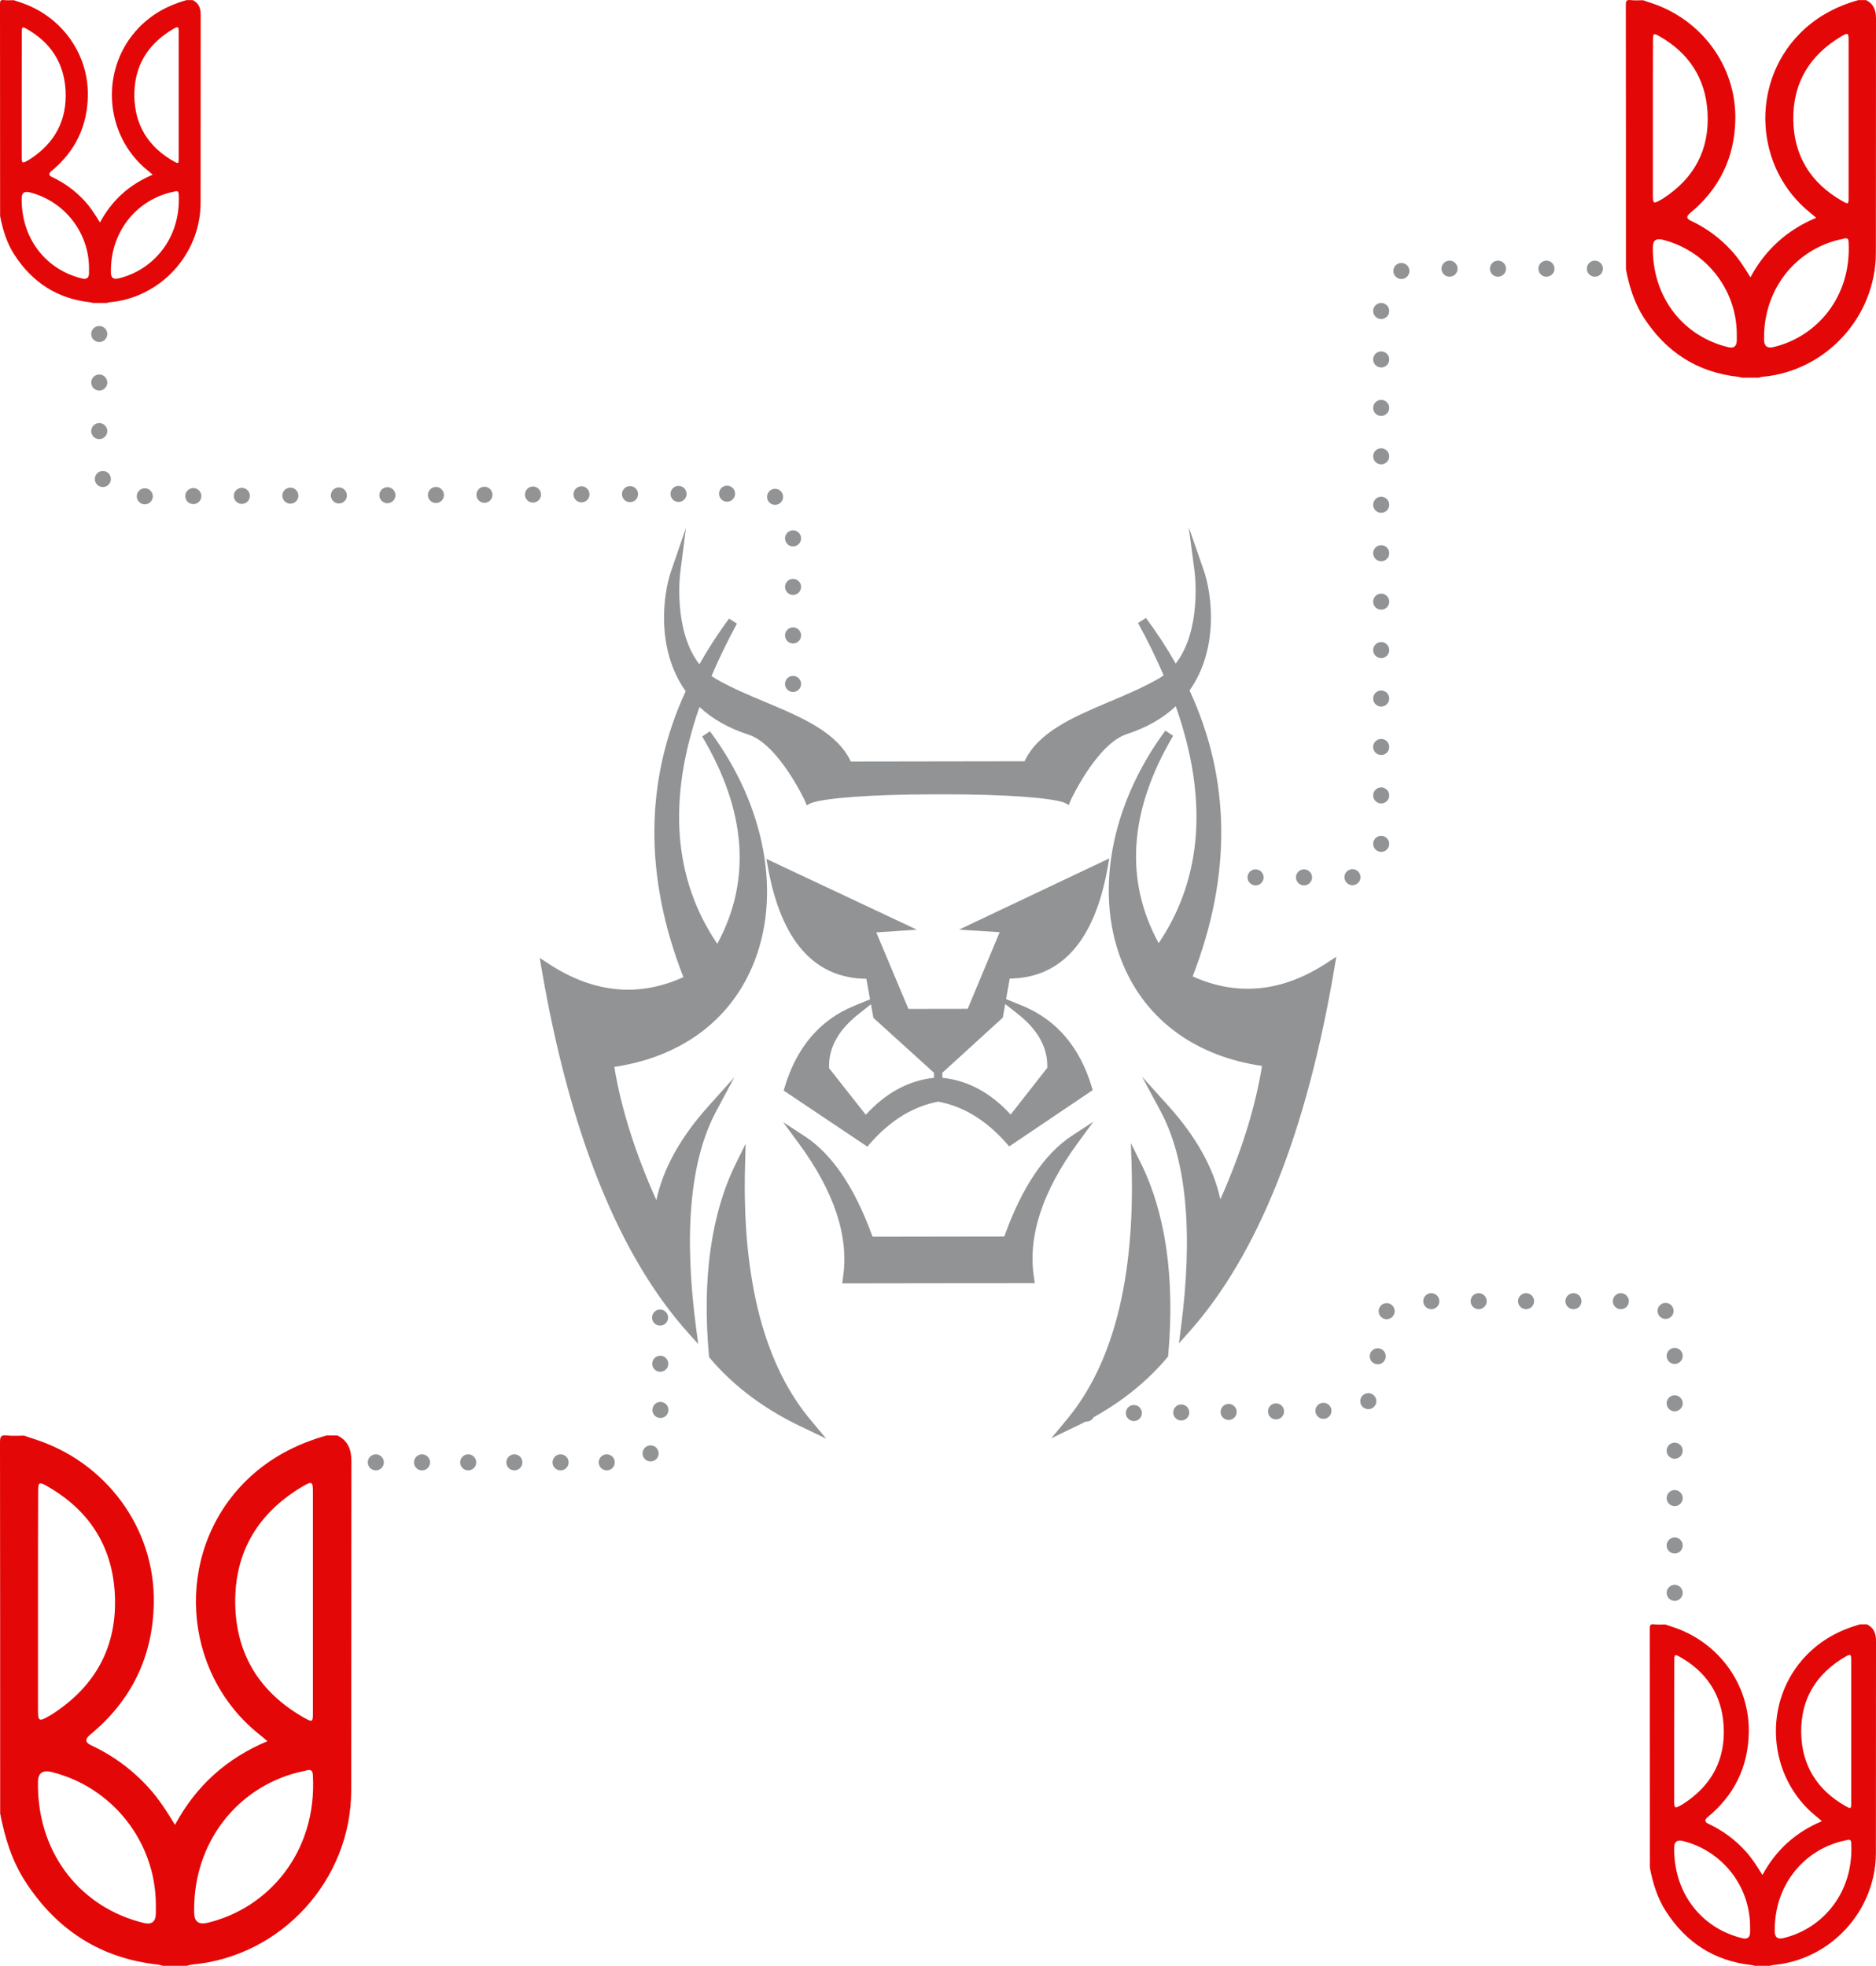 <svg xmlns="http://www.w3.org/2000/svg" id="Layer_1" version="1.1" viewBox="0 0 584.792 612.798"><defs><style>.st5{fill:none;stroke:#919395;stroke-linecap:round;stroke-linejoin:round;stroke-width:5px}.st6{fill:#919395}.st7{fill:#e40707}</style></defs><rect width="584.792" height="612.798" fill="none"/><line x1="30.938" x2="30.938" y1="73.876" y2="73.876" class="st5"/><path fill="none" stroke="#919395" stroke-dasharray="0 15.126" stroke-linecap="round" stroke-linejoin="round" stroke-width="5" d="M30.938,89.002v55.732c0,5.549,4.518,10.037,10.067,10l196.141-.885c5.549-.037,10.067,4.451,10.067,10v56.911"/><line x1="247.212" x2="247.212" y1="228.323" y2="228.323" class="st5"/><line x1="512.256" x2="512.256" y1="83.758" y2="83.758" class="st5"/><path fill="none" stroke="#919395" stroke-dasharray="0 15.101" stroke-linecap="round" stroke-linejoin="round" stroke-width="5" d="M497.156,83.758h-56.61c-5.523,0-10,4.477-10,10v169.744c0,5.523-4.477,10-10,10h-36.701"/><line x1="376.294" x2="376.294" y1="273.502" y2="273.502" class="st5"/><line x1="522.035" x2="522.035" y1="511.318" y2="511.318" class="st5"/><path fill="none" stroke="#919395" stroke-dasharray="0 14.773" stroke-linecap="round" stroke-linejoin="round" stroke-width="5" d="M522.035,496.545v-80.928c0-5.523-4.477-10-10-10h-72.541c-5.511,0-9.984,4.459-10,9.971l-.042,14.162c-.016,5.466-4.419,9.907-9.885,9.97l-73.504.847"/><line x1="338.678" x2="338.678" y1="440.652" y2="440.652" class="st5"/><line x1="205.651" x2="205.651" y1="381.937" y2="381.937" class="st5"/><path fill="none" stroke="#919395" stroke-dasharray="0 14.397" stroke-linecap="round" stroke-linejoin="round" stroke-width="5" d="M205.706,396.333l.186,49.491c.021,5.537-4.462,10.038-10,10.038h-85.932"/><line x1="102.761" x2="102.761" y1="455.862" y2="455.862" class="st5"/><path d="m238.904 267.747.506 2.787c4.142 22.797 14.451 34.431 30.645 34.583l1.156 6.402-4.992 2.053c-10.637 4.375-17.912 12.908-21.621 25.363l-.307 1.031 26.082 17.475.844-.968c6.3-7.213 13.448-11.599 21.246-13.06 7.802 1.438 14.963 5.802 21.285 12.996l.846.965 26.03-17.553-.31-1.03c-3.746-12.444-11.046-20.955-21.696-25.298l-4.998-2.038 1.136-6.405c16.194-.2 26.468-11.864 30.542-34.674l.498-2.789-46.841 22.206 12.662.802-9.957 23.887-9.2.014h-.079s-9.2.014-9.2.014l-10.028-23.858 12.659-.839-46.907-22.066ZM312.595 317.23l.752-4.239 3.818 3.001c6.429 5.052 9.471 10.581 9.294 16.885l-11.411 14.561c-6.277-6.828-13.407-10.656-21.287-11.457l-.009-1.561 18.841-17.19ZM291.146 334.424l-.004 1.561c-7.878.825-14.996 4.674-21.252 11.521l-11.454-14.527c-.196-6.304 2.83-11.842 9.244-16.913l3.81-3.012.765 4.237 18.893 17.134ZM232.25 363.197l.186-6.66-2.953 5.973c-7.803 15.784-10.66 36.004-8.488 60.098l.043.46.297.352c7.677 9.082 17.827 16.529 30.176 22.141l6.029 2.925-4.321-5.206c-14.913-17.33-21.968-44.274-20.968-80.084ZM352.53 356.358l.206 6.659c1.106 35.807-5.868 62.772-20.729 80.146l-4.306 5.219 6.02-2.943c12.332-5.648 22.461-13.126 30.11-22.231l.296-.353.041-.46c2.1-24.101-.818-44.313-8.668-60.073l-2.971-5.964Z" class="st6"/><path d="M336.062,356.172l4.773-6.515-6.751,4.432c-8.57,5.624-15.636,16.246-21.017,31.365l-20.502.031h-.079s-20.502.031-20.502.031c-5.426-15.103-12.524-25.704-21.11-31.302l-6.764-4.412,4.792,6.5c11.154,15.123,15.823,29.23,13.881,41.931l-.256,1.833,29.981-.045h.079s29.981-.045,29.981-.045l-.262-1.832c-1.98-12.695,2.647-26.816,13.755-41.972Z" class="st6"/><path d="M413.752,300.083c-13.921,9.165-27.964,10.605-41.973,4.282,12.205-31.47,11.878-61.445-.974-89.131,9.245-13.037,6.978-30.121,4.433-37.449l-4.684-13.474,1.858,14.143c.024.188,2.244,17.965-5.917,28.398-2.703-4.788-5.817-9.561-9.279-14.217l-2.453,1.568c3.026,5.561,5.705,11.043,7.97,16.31-.536.392-1.101.759-1.684,1.096-4.797,2.745-10.167,5.011-15.357,7.203-11.358,4.793-22.104,9.475-26.313,18.5l-27.035.04h-.079s-27.035.041-27.035.041c-4.236-9.013-14.996-13.663-26.368-18.421-5.197-2.176-10.573-4.426-15.379-7.157-.584-.335-1.149-.701-1.687-1.091,2.249-5.274,4.911-10.763,7.921-16.333l-2.458-1.56c-3.448,4.666-6.547,9.449-9.236,14.245-8.192-10.409-6.025-28.192-6.002-28.38l1.816-14.149-4.643,13.488c-2.524,7.335-4.739,24.426,4.545,37.435-12.768,27.724-13.006,57.7-.707,89.133-13.991,6.365-28.037,4.967-41.986-4.156l-2.801-1.834.565,3.301c8.788,51.353,24.159,89.558,45.69,113.549l3.156,3.518-.623-4.686c-3.98-29.871-1.897-52.693,6.191-67.829l5.686-10.644-8.06,8.981c-8.743,9.744-14.19,19.585-16.242,29.319-6.595-14.678-10.997-28.624-13.112-41.537,20.496-3.059,35.757-14.163,43.07-31.388,9.241-21.773,4.164-49.835-13.253-73.235l-2.425,1.618c13.806,23.202,15.384,44.935,4.704,64.634-13.722-20.255-15.587-45.071-5.544-73.832,4.039,3.768,9.16,6.662,15.255,8.617,9.346,2.989,17.52,20.437,17.602,20.613l.572,1.449,1.266-.696c4.365-1.642,19.241-2.72,37.903-2.748l1.635.002h0s.04,0,.04,0h.04s0,0,0,0l1.635-.007c18.662-.028,33.541,1.006,37.911,2.635l1.268.693.567-1.45c.081-.176,8.204-17.649,17.541-20.666,6.089-1.973,11.201-4.882,15.229-8.663,10.129,28.73,8.338,53.552-5.323,73.848-10.739-19.667-9.226-41.405,4.511-64.648l-2.43-1.61c-17.347,23.453-22.34,51.53-13.034,73.275,7.364,17.202,22.658,28.261,43.163,31.259-2.077,12.919-6.437,26.878-12.988,41.576-2.08-9.728-7.557-19.552-16.329-29.27l-8.087-8.957,5.718,10.627c8.134,15.112,10.285,37.927,6.394,67.81l-.609,4.688,3.146-3.527c21.459-24.055,36.716-62.306,45.351-113.685l.555-3.302-2.796,1.842Z" class="st6"/><path d="M105.165 447.478c3.36 1.653 4.373 4.426 4.373 8.053-.053 34.184 0 68.368-.053 102.605-.053 27.998-21.812 51.782-49.703 54.289-.533.053-1.013.213-1.547.373h-7.466c-.533-.107-1.013-.32-1.547-.373-17.972-1.973-31.624-10.879-41.383-25.971-4.16-6.453-6.346-13.652-7.786-21.118 0-38.557 0-77.167-.053-115.724 0-1.867.373-2.346 2.186-2.133 1.76.213 3.52.053 5.333.053 1.013.373 2.027.693 2.986 1.013 22.505 7.093 37.864 27.784 37.437 51.196-.267 16.639-6.986 30.451-19.892 41.063q-2.4 1.973.267 3.2c6.933 3.253 12.959 7.679 18.079 13.332 3.093 3.413 5.546 7.253 8.159 11.519 6.613-12.266 16.159-20.745 28.798-26.078-1.12-.96-1.867-1.6-2.613-2.186-24.211-19.412-26.398-56.102-4.746-78.287 7.199-7.359 15.945-12.052 25.811-14.825 1.227 0 2.293 0 3.36 0ZM97.539 499.367v-34.344c0-3.146-.267-3.36-3.04-1.76-13.919 8.213-21.385 20.372-21.172 36.584.213 15.945 7.733 27.891 21.652 35.73 2.4 1.333 2.56 1.227 2.56-1.6v-34.611ZM11.839 499.154v33.811c0 3.626.32 3.786 3.466 1.973.32-.16.587-.373.907-.533 13.759-8.853 20.478-21.438 19.572-37.704-.853-14.985-8.213-26.131-21.225-33.491-2.4-1.333-2.666-1.12-2.666 1.6-.053 11.466-.053 22.878-.053 34.344ZM60.528 595.093v1.067q0 4.213 4.053 3.253c18.772-4.373 34.291-21.758 32.957-45.97-.053-1.387-.533-1.973-1.973-1.547-.853.267-1.76.373-2.613.587-19.358 4.906-32.424 22.078-32.424 42.61ZM11.839 557.389c.427 20.905 13.546 37.384 33.064 42.077q3.626.853 3.68-2.986v-2.933c-.16-19.518-13.599-36.477-32.531-41.17q-4.213-1.013-4.213 3.146v1.867ZM581.977 506.356c2.163 1.064 2.816 2.85 2.816 5.185-.034 22.01 0 44.019-.034 66.063-.034 18.027-14.044 33.341-32.001 34.954-.343.034-.652.137-.996.24h-4.807c-.343-.069-.652-.206-.996-.24-11.571-1.27-20.361-7.005-26.645-16.722-2.678-4.155-4.086-8.79-5.013-13.597 0-24.825 0-49.685-.034-74.51 0-1.202.24-1.511 1.408-1.373 1.133.137 2.266.034 3.434.034.652.24 1.305.446 1.923.652 14.49 4.567 24.379 17.889 24.104 32.963-.172 10.713-4.498 19.606-12.807 26.439q-1.545 1.27.172 2.06c4.464 2.095 8.344 4.944 11.64 8.584 1.992 2.198 3.571 4.67 5.253 7.417 4.258-7.897 10.404-13.357 18.542-16.79-.721-.618-1.202-1.03-1.682-1.408-15.589-12.498-16.996-36.122-3.056-50.406 4.635-4.738 10.267-7.76 16.619-9.545.79 0 1.476 0 2.163 0ZM577.067 539.765v-22.113c0-2.026-.172-2.163-1.957-1.133-8.962 5.288-13.769 13.116-13.632 23.555.137 10.267 4.979 17.958 13.941 23.005 1.545.858 1.648.79 1.648-1.03v-22.284ZM521.888 539.627v21.769c0 2.335.206 2.438 2.232 1.27.206-.103.378-.24.584-.343 8.859-5.7 13.185-13.803 12.601-24.276-.549-9.648-5.288-16.825-13.666-21.563-1.545-.858-1.717-.721-1.717 1.03-.034 7.382-.034 14.73-.034 22.113ZM553.237 601.398v.687q0 2.713 2.61 2.095c12.086-2.816 22.078-14.009 21.22-29.598-.034-.893-.343-1.27-1.27-.996-.549.172-1.133.24-1.682.378-12.464 3.159-20.876 14.215-20.876 27.435ZM521.888 577.123c.275 13.46 8.721 24.07 21.288 27.091q2.335.549 2.369-1.923v-1.888c-.103-12.567-8.756-23.486-20.945-26.508q-2.713-.652-2.713 2.026v1.202ZM581.679.033c2.392 1.177 3.113 3.151 3.113 5.733-.038 24.337 0 48.674-.038 73.049-.038 19.933-15.529 36.866-35.385 38.651-.38.038-.721.152-1.101.266h-5.315c-.38-.076-.721-.228-1.101-.266-12.795-1.405-22.515-7.745-29.463-18.49-2.961-4.594-4.518-9.72-5.543-15.035 0-27.45 0-54.939-.038-82.389 0-1.329.266-1.671 1.557-1.519 1.253.152 2.506.038 3.797.038.721.266 1.443.494 2.126.721 16.022 5.05 26.957 19.781 26.653 36.449-.19 11.846-4.974 21.679-14.162 29.235q-1.709 1.405.19 2.278c4.936 2.316 9.226 5.467 12.871 9.492 2.202 2.43 3.949 5.164 5.809 8.201 4.708-8.732 11.504-14.769 20.502-18.566-.797-.683-1.329-1.139-1.86-1.557-17.237-13.82-18.794-39.942-3.379-55.736 5.126-5.239 11.352-8.581 18.376-10.555.873 0 1.633 0 2.392 0ZM576.25 36.976V12.525c0-2.24-.19-2.392-2.164-1.253-9.909 5.847-15.225 14.503-15.073 26.046.152 11.352 5.505 19.857 15.415 25.438 1.709.949 1.822.873 1.822-1.139v-24.641ZM515.236 36.824v24.071c0 2.582.228 2.696 2.468 1.405.228-.114.418-.266.645-.38 9.796-6.303 14.579-15.263 13.934-26.843-.607-10.669-5.847-18.604-15.111-23.843-1.709-.949-1.898-.797-1.898 1.139-.038 8.163-.038 16.288-.038 24.451ZM549.9 105.127v.759q0 2.999 2.886 2.316c13.364-3.113 24.413-15.491 23.464-32.728-.038-.987-.38-1.405-1.405-1.101-.607.19-1.253.266-1.86.418-13.782 3.493-23.084 15.718-23.084 30.336ZM515.236 78.284c.304 14.883 9.644 26.615 23.54 29.956q2.582.607 2.62-2.126v-2.088c-.114-13.896-9.682-25.97-23.16-29.311q-2.999-.721-2.999 2.24v1.329ZM60.064.027c1.919.944 2.498 2.528 2.498 4.599-.03 19.524 0 39.048-.03 58.602-.03 15.991-12.458 29.575-28.387 31.007-.305.03-.579.122-.883.213h-4.264c-.305-.061-.579-.183-.883-.213-10.265-1.127-18.062-6.214-23.636-14.833-2.376-3.685-3.625-7.797-4.447-12.062C.03 45.319.03 23.267 0 1.245 0 .179.213-.095 1.249.027c1.005.122 2.01.03 3.046.03.579.213 1.157.396 1.706.579 12.854 4.051 21.626 15.869 21.382 29.24-.152 9.503-3.99 17.392-11.361 23.453q-1.371 1.127.152 1.828c3.96 1.858 7.401 4.386 10.325 7.615 1.767 1.949 3.168 4.142 4.66 6.579 3.777-7.005 9.229-11.848 16.448-14.894-.64-.548-1.066-.914-1.492-1.249-13.828-11.087-15.077-32.042-2.711-44.713C47.515 4.291 52.511 1.611 58.146.027c.701 0 1.31 0 1.919 0ZM55.709 29.663V10.048c0-1.797-.152-1.919-1.736-1.005-7.95 4.691-12.214 11.635-12.092 20.895.122 9.107 4.416 15.93 12.366 20.407 1.371.761 1.462.701 1.462-.914v-19.768ZM6.762 29.541v19.311c0 2.071.183 2.163 1.98 1.127.183-.091.335-.213.518-.305 7.858-5.056 11.696-12.244 11.178-21.534-.487-8.559-4.691-14.925-12.123-19.128-1.371-.761-1.523-.64-1.523.914-.03 6.549-.03 13.067-.03 19.615ZM34.571 84.336v.609q0 2.406 2.315 1.858c10.721-2.498 19.585-12.427 18.823-26.255-.03-.792-.305-1.127-1.127-.883-.487.152-1.005.213-1.492.335-11.056 2.802-18.519 12.61-18.519 24.336ZM6.762 62.802c.244 11.94 7.736 21.351 18.884 24.032q2.071.487 2.102-1.706v-1.675c-.091-11.148-7.767-20.834-18.58-23.514q-2.406-.579-2.406 1.797v1.066Z" class="st7"/></svg>